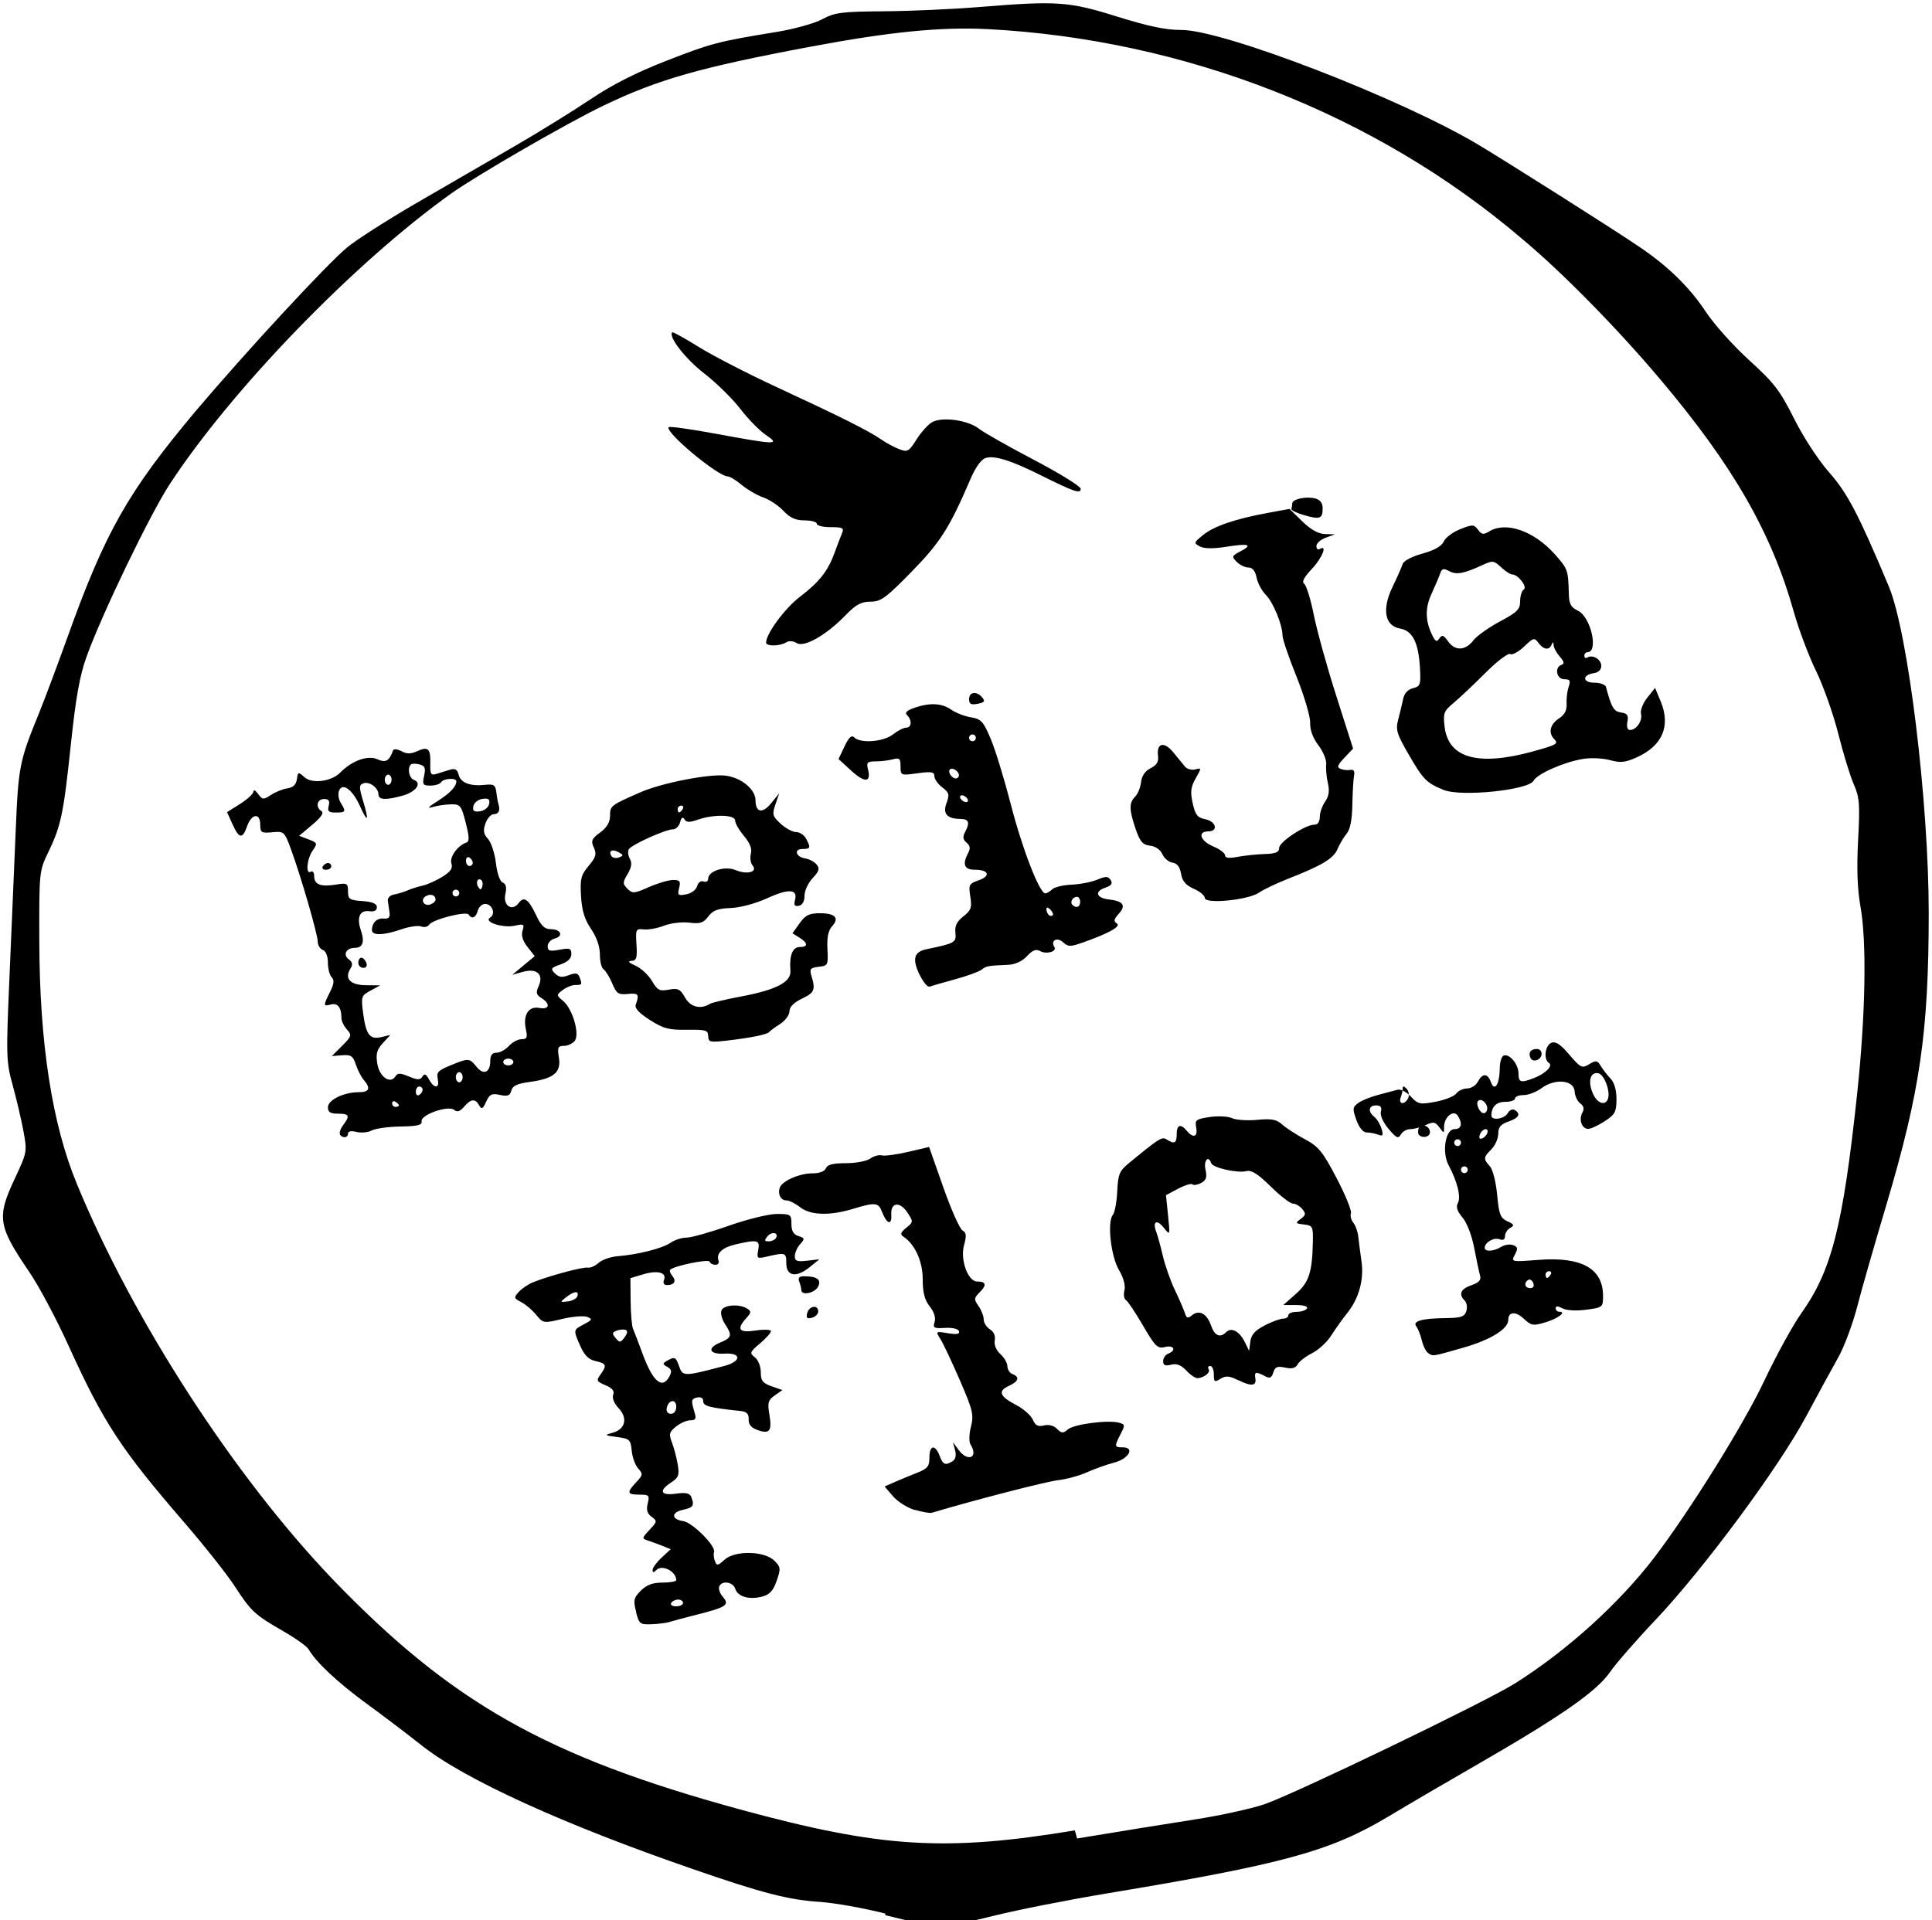 <?xml version="1.0" encoding="UTF-8" standalone="no"?>
<svg xmlns:rdf="http://www.w3.org/1999/02/22-rdf-syntax-ns#" xmlns="http://www.w3.org/2000/svg" height="170" viewBox="0 0 170.789 170.308" width="171" version="1.1" xmlns:cc="http://creativecommons.org/ns#" xmlns:dc="http://purl.org/dc/elements/1.1/">
<g>
<g>
<g transform="translate(-.056 .712)">
<g>
<path d="m78.3 169c-1.9-.485-4.53-.952-5.85-1.04-2.74-.176-5.09-.782-11.2-2.9-11.4-3.93-20.3-7.97-24.1-11-1.18-.939-3.38-2.61-4.89-3.71-2.53-1.85-4.46-3.66-5.1-4.79-.145-.253-1.14-.966-2.21-1.58-2.58-1.49-2.87-1.75-4.36-4.04-.699-1.07-2.73-3.63-4.51-5.69-5.55-6.42-7.12-8.82-10.2-15.6-1.06-2.34-2.62-5.28-3.48-6.54-2.79-4.1-2.91-4.85-1.29-8.3 1.09-2.33 1.1-2.39.763-4.21-.189-1.02-.618-2.85-.952-4.06-.579-2.1-.592-2.56-.286-9.6.177-4.07.424-9.89.549-12.9.239-5.8.323-6.23 2.11-10.6.532-1.32 1.64-4.29 2.47-6.6 3.37-9.41 5.37-12.9 11.3-20 4.7-5.55 11.7-13.1 13.5-14.6.774-.653 3.57-2.44 6.2-3.97 2.64-1.53 6.55-3.8 8.7-5.04 2.14-1.24 5.16-3.11 6.71-4.15 1.92-1.29 4.05-2.37 6.75-3.42 3.95-1.54 4.57-1.7 9.73-2.54 1.54-.250 3.36-.756 4.05-1.13 1.12-.597 1.72-.674 5.46-.702 2.31-.017 6.09-.185 8.4-.373 6.99-.570 8-.501 12.3.848 2.77.863 4.34 1.19 5.65 1.18 3.69-.03 19.5 6.07 26.4 10.2 2.1 1.25 11.9 7.44 14.2 9.01 2.54 1.7 4.49 3.6 5.93 5.78.730 1.11 2.47 3.05 3.86 4.31 2.2 2 2.71 2.66 3.97 5.17.826 1.65 2.16 3.69 3.12 4.78 1.62 1.84 2.58 3.67 5.28 10.1 1.71 4.08 3.54 19.1 3.54 29-.008 10.6-.770 15.8-3.77 25.9-1 3.35-2.16 7.37-2.56 8.94-.407 1.57-1.16 3.59-1.67 4.5-.513.908-1.8 3.27-2.86 5.25-2.43 4.55-9.06 13.5-13.3 18-1.74 1.83-3.59 3.95-4.11 4.71-1.15 1.67-4.26 3.85-11.3 7.92-2.8 1.61-6.55 3.8-8.31 4.86-5.2 3.11-9.29 4.23-25 6.84-3.46.577-7.92 1.46-9.89 1.95-4.38 1.1-5.36 1.1-9.76-.025zm17-6.66c3.46-.577 8.14-1.33 10.4-1.68 2.25-.348 5.03-.956 6.19-1.35 2.69-.916 19.6-9.07 22.2-10.7 4.61-2.89 9.27-7.11 12.4-11.2 3.15-4.15 7.93-11.8 9.76-15.7 1.07-2.26 2.54-4.93 3.26-5.94 2.7-3.8 3.7-7.71 4.96-19.5.745-6.97.858-13.5.290-16.6-.275-1.55-.339-3.38-.206-5.88.170-3.2.124-3.79-.387-4.95-.319-.725-.935-2.74-1.37-4.47-.433-1.73-1.32-4.23-1.96-5.55-.646-1.32-1.54-3.68-1.98-5.25-1.99-7.07-5.39-13-11.9-20.7-3.75-4.45-8.69-9.48-12.2-12.4-13-11.1-30-17.7-47.4-18.6-4.11-.213-8.69.242-15.7 1.56-9.8 1.84-13.5 2.9-18.3 5.2-3.3 1.58-11.1 6.1-13.5 7.78-8.64 6.16-19.5 17.4-25 25.8-1.76 2.69-6.01 11.5-7.38 15.3-.614 1.7-.954 3.6-1.4 7.8-.651 6.18-.869 7.22-2.02 9.6-.786 1.63-.795 1.73-.776 7.95.028 8.94 1.13 16.1 3.32 21.4 4.93 12 13.9 25.9 22.7 35.1 10.5 10.9 18.9 15.7 36.1 20.4 12.5 3.41 18.2 3.77 29.7 1.86zm-39.1-20.1c-.263-1.04-.217-1.24.419-1.88.516-.516 1.05-.714 1.93-.714.668 0 1.21-.101 1.21-.225-.016-.781-1.25-1.4-1.76-.892-.249.249-.337.246-.337-.011 0-.191.361-.683.803-1.09l.803-.744-.728-.293c-0.4-.161-.984-.375-1.3-.475-.539-.172-.531-.223.15-.949.683-.727.692-.787.181-1.16-.390-.285-.485-.610-.342-1.18.180-.717.119-.782-.736-.782-1.1 0-1.15-.180-.283-1.1.597-.635.611-.734.173-1.22-.262-.290-.520-1-.574-1.58-.092-.977-.181-1.06-1.3-1.21-1.12-.146-1.15-.170-.395-.376 1.13-.308 1.37-1.29.535-2.18-.395-.420-.591-.905-.482-1.19.130-.338-.073-.590-.684-.846-.789-.332-.830-.417-.447-.941.596-.815.534-.989-.426-1.2-.61-.134-.989-.505-1.35-1.32-.645-1.46-.649-1.44.323-1.95.734-.388.764-.460.275-.651-.303-.118-1.3-.035-2.22.185-1.64.394-1.68.389-2.3-.370-.348-.423-.948-.933-1.33-1.13-.657-.340-.669-.396-.203-.911.273-.302.858-.690 1.3-.863 1.49-.584 4.4-1.36 4.81-1.28.222.043.653-.147.957-.422s1.07-.541 1.7-.591c1.8-.143 3.96-.695 4.68-1.19.358-.251.993-.456 1.41-.456.418 0 2.1-.472 3.74-1.05 1.64-.579 3.56-1.05 4.27-1.05 1.23 0 1.3.042 1.3.880 0 .627.179.937.622 1.08.570.181.583.241.15.719-.260.287-.472.762-.472 1.06 0 .438.197.511 1.09.407l1.09-.127-.866 0.7c-1.19.962-2.07.809-2.07-.361 0-.944-.062-.964-1.77-.566-.813.190-.859.152-.717-.591.171-.894-.062-.954-1.98-.508-1.22.283-1.77 0.8-1.54 1.44.076.206-.05.375-.278.375-.229 0-.461-.125-.516-.278-.092-.257-3.14.368-3.49.715-.082.082.005.333.192.558.379.457.169.805-.487.805-.266 0-.364-.178-.255-.461.254-.662-.568-.877-1.87-.488l-1.11.332.017 2.03c.009 1.12.108 2.24.220 2.48.112.248.487 1.23.835 2.18.911 2.49 1.75 3.21 2.38 2.04.244-.455.202-.646-.187-.864-.451-.252-.439-.312.120-.612.544-.291.658-.225.923.538.330.947.406.947 4.03-.006 1.5-.396 1.53-1.18.033-1.09-1.38.083-1.62-.482-.419-.979 1.04-.432 1.1-.641.428-1.66-.266-.405-.405-.941-.309-1.19.192-.501 1.59-.603 2.28-.166.378.239.368.355-.075.844-.904.999-.654 1.33.837 1.1.742-.111 1.35-.086 1.35.057.001.142-.437.631-.975 1.09-.907.767-.940.857-.453 1.23.296.229.525.804.525 1.32 0 .757.164.970.959 1.25l.959.334-.680.477c-.580.406-.652.648-.485 1.63.257 1.52.048 1.82-1.01 1.45-.593-.207-.834-.489-.818-.957.017-.495-.169-.684-.727-.743-2.76-.291-3.3-.432-3.3-.861 0-.276-.206-.409-.525-.339-.550.120-.573.253-.239 1.35.164.540.087.675-.382.675-.323 0-.896.251-1.27.557-.603.489-.647.663-.356 1.42.182.478.412 1.36.511 1.95.154.933.072 1.16-.577 1.58-1.14.747-.955 1.19.424 1 .872-.117 1.22-.042 1.35.285.298.777.191.942-.746 1.15-1.05.232-1.03.846.039 1 .81.118 2.9 2.21 2.73 2.73-.061.183-.027.551.075.818.165.430.262.416.853-.124.921-.841 3.54-.789 4.42.086.562.562.578.703.205 1.78-.304.879-.621 1.23-1.27 1.4-1.15.308-2.18.018-2.4-.680-.202-.637-1.22-.776-1.43-.195-.075.206.077.619.338.918.608.698.306.901-2.35 1.57-1.08.273-2.16.564-2.41.647-.248.083-.948.169-1.56.193-1.05.041-1.12-.021-1.4-1.12zm4.16-.789c0-.165-.195-.3-.432-.3-.238 0-.516.135-.618.3s.093.3.432.3c.340 0 .618-.135.618-.3zm-.6-17.4c0-.731-.701-.628-.847.125-.057.296.096 0.5.375 0.5.278 0 .472-.256.472-.625zm-4.5-6.82c-.176-.059-.534-.025-.794.075-.396.152-.409.260-.081.655.356.428.431.421.794-.075.265-.362.292-.585.081-.655zm-4.27-2.98c.168-.510-.289-.472-.994.084-.564.444-.559.456.144.375 0.4-.046.782-.253.85-.459zm17.6-5.15c.301-.486-.353-.634-.740-.167-.301.363-.283.447.098.447.258 0 .547-.126.642-.279zm12.3 24.1c-.641-.187-1.5-.731-1.91-1.21l-.746-.868.863-.381c.474-.209 1.37-.580 1.99-.824.957-.377 1.12-.580 1.12-1.36 0-1.11.507-1.2.9-.165.305.803.515.890 1.16.483.258-.163.337-.519.217-.970l-.190-.712.495.675c.827 1.13 1.8.688 1.06-.479-.144-.228-.127-.913.04-1.57.267-1.05.170-1.46-.973-4.1-.698-1.61-1.47-3.25-1.72-3.65-.452-.720-.452-.720.654-.541.791.128 1.07.077.979-.180-.074-.210-.590-.331-1.24-.291-.984.06-1.09 0-.922-.526.119-.376-.04-.885-.432-1.38-.454-.577-.621-1.23-.621-2.41 0-1.6-.703-3.13-1.73-3.79-.291-.186-.227-.372.267-.772.634-.513.637-.548.115-1.34-.683-1.04-1.52-.924-1.44.204.067.957-.412.797-.818-.273-.321-.843-.594-.872-2.57-.274-2.08.631-3.78.578-4.7-.147-.420-.33-.963-.6-1.21-.6-0.5 0-.789-.555-.588-1.13.207-.593 1.74-1.27 2.88-1.27.641 0 1.1-.171 1.21-.45.124-.322.627-.45 1.77-.45.881 0 1.85-.184 2.16-.408.307-.225.772-.353 1.03-.285.261.068 1.31-.072 2.33-.311l1.86-.434 1.26 3.58c.694 1.97 1.46 3.69 1.7 3.82.344.192.371.465.135 1.32-.352 1.27.346 3.21 1.16 3.21.792 0 .876.312.252.935-.535.535-.546.641-.125 1.24.253.361.46.896.46 1.19 0 .292.248.685.551.875.341.213.504.589.428.986-.074.389.122.864.499 1.21.342.310.622.798.622 1.08 0 .287.202.599.45.694.669.257.547.651-.324 1.05-.999.455-.817.929.646 1.69.648.335 1.31.918 1.48 1.3.228.523.465.647.988.516.422-.106.870.011 1.16.301.410.410.539.416.962.049.530-.460 3.52-.856 4.51-.598.568.148.579.216.168 1.01-.571 1.1-.559 1.18.181 1.18 1.12 0 .542 1.02-.775 1.36-.659.172-1.74.558-2.4.857s-1.81.612-2.55.696c-1.03.116-7.24 1.71-11.2 2.89-.165.049-.825-.065-1.47-.252zm28.7-11.5c-.801-.398-1.1-.422-1.58-.127-.520.325-.584.283-.584-.388 0-.414-.143-.753-.318-.753s-.240.126-.145.279c.178.287-.317.713-.938.807-.193.029-.653-.268-1.02-.661-.481-.512-.870-.664-1.37-.537-.524.131-.703.051-.703-.315 0-.271.202-.570.45-.665.750-.288.508-.788-.286-.589-.658.165-.863-.034-1.95-1.9-.670-1.15-1.35-2.17-1.52-2.27-.163-.101-.220-.490-.126-.864.106-.420-.08-1.11-.483-1.79-.722-1.22-1.06-4.27-.547-4.89.171-.206.346-1.15.390-2.09.071-1.51.192-1.81 1.02-2.49 2.75-2.26 2.94-2.38 3.37-2.11.690.437.883.335.883-.467 0-.848.348-.965.9-.3.568.684.987.538.829-.288-.129-.673-.024-.756 1.19-.938.731-.110 1.63-.064 1.99.101.362.165 1.37.232 2.24.149 1.26-.121 1.7-.04 2.2.409.341.308 1.25 0.9 2.02 1.31 1.22.656 1.58 1.1 2.81 3.45.778 1.48 1.35 2.89 1.27 3.11-.08.227.014.605.209.840s.394.791.443 1.24c.049.446.177 1.44.286 2.2.232 1.63-.236 3.31-1.29 4.61-0.4.495-1.02 1.37-1.39 1.95-.363.578-1.12 1.28-1.69 1.57-.565.284-1.15.730-1.29.993-.191.342-.509.425-1.12.291-.685-.150-.887-.067-1.04.431-.157.496-.307.559-.756.318-.776-.415-.940-.377-.838.194.124.692-.348.747-1.5.174zm2.35-4.87c.642-.328 1.38-.596 1.63-.596.254 0 .462-.135.462-.3s.330-.3.732-.3c.403 0 .816-.135.918-.3.111-.180-.273-.302-.957-.304l-1.14-.004 1.1-.971c1.17-1.03 1.46-1.9 1.52-4.57.032-1.42-.009-1.51-.792-1.6-.762-.09-.784-.128-.286-.493.458-.335.479-.469.140-.878-.220-.265-.594-.482-.831-.482s-1.12-.683-1.97-1.52c-1.13-1.11-1.71-1.48-2.16-1.36-.797.199-2.97-.293-3.11-.702-.247-.741-.689-.252-.510.563.151.686.066.947-.387 1.19-.319.171-.664.226-.767.123s-.673.07-1.27.386l-1.08.573.184 1.8c.182 1.78.178 1.79-.360 1.11-.632-0.8-1.04-.595-.688.343.134.355 0.4 1.32.591 2.15.192.825.669 2.18 1.06 3 .392.825.793 1.75.892 2.06.147.455.262.490.623.191.631-.523 1.33-.155 1.69.896.324.929.801 1.14 1.35.594.451-.451 1.17-.076 1.63.851l.402.808.109-.829c.08-.610.417-.987 1.28-1.42zm14.5 2.47c-.193-.123-.448-.627-.566-1.12s-.339-1.05-.490-1.25c-.371-.472.476-.717 2.57-.742 1.39-.017 1.7-.118 1.86-.619.105-.330.042-.748-.140-.929-.568-.568-.364-1.04.593-1.37.678-.236.881-.463.767-.854-.086-.293-.319-1.39-.518-2.44-.211-1.11-.645-2.24-1.04-2.71-.480-.570-.599-.946-.409-1.29.290-.518-.055-1.92-.819-3.34-.625-1.16-.291-3.21.522-3.21.614 0 .734-.482.292-1.18-.368-.582-1.22.098-1.22.975 0 .603-.011.605-.417.05-.361-.493-.525-.521-1.21-.207-.438 0.2-1.05.363-1.37.363-.314 0-.691.214-.837.476-.225.402-.393.325-1.09-.499-.484-.575-.762-1.2-.677-1.53.103-.392-.021-.551-.428-.551-.671 0-.752.541-.152 1.02.231.183.516.657.635 1.05.178.597.128.687-.294.525-.280-.107-.741-.195-1.02-.195-.321 0-.665-.415-.913-1.1-.359-.994-.344-1.14.155-1.51.305-.223 1.1-.545 1.76-.717.665-.171 1.43-.377 1.71-.457.288-.083.799.172 1.2.598.649.689.807.723 2.2.460.825-.155 1.65-.484 1.83-.730.183-.246.617-.448.964-.448s.776-.27.952-.6c.418-.781.860-.762 1.16.051.324.877.763.186.779-1.23.006-.564.164-1.08.351-1.14.525-.176 1.31.772 1.31 1.58s.193.869 1.35.427c1.03-.393 1.75-1.1 1.35-1.35-.498-.308-.343-1.57.220-1.79.379-.145.817.145 1.59 1.06 1 1.17 1.12 1.23 1.76.843.611-.367.726-.349 1.03.161.189.316.580.822.868 1.12.333.350.524 1.02.521 1.83-.003 1.12-.127 1.35-1.05 1.95-.573.371-1.23.675-1.46.675-.560 0-.856-.828-.515-1.44.189-.337.131-.590-.188-.823-.253-.185-.477-.663-.497-1.06-.051-1.01-1.73-1.18-2.92-.298-.463.342-1.18.622-1.6.622-.419 0-.762.135-.762.3s-.391.3-.868.3c-.795 0-1.23.435-1.23 1.22 0 .474 1.16 0.3 1.45-.217.151-.271.428-.398.615-.282.572.353.382.701-.560 1.03-.683.238-.9.498-.9 1.08 0 .421-.27 1.04-.6 1.37-.720.720-.733.856-.143 1.51.260.287.539 1.38.646 2.53.163 1.75.286 2.06.907 2.35.602.274.643.370.254.588-.256.143-.465.470-.465.727 0 .308-.166.403-.488.280-.497-.191-1.31.282-1.31.760 0 .373.807.326 1.46-.084.306-.191.782-.261 1.06-.154.416.160.443.305.154.845-.348.651-.345.651 2.1.463 3.82-.295 5.72.767 5.72 3.2 0 1-.033 1.03-1.5 1.22-.891.118-1.74.069-2.1-.122-.407-.218-0.6-.221-0.6-.01 0 .171.143.311.318.311.685 0-.106.602-1.23.940-1.09.326-1.25.299-1.92-.323-.719-.676-1.37-.629-1.37.098 0 .808-1.55 1.77-3.95 2.46-2.86.816-2.69.789-3.15.495zm9.31-6.22c-.095-.247-.293-.374-.441-.282-.424.262-.313.731.172.731.268 0 .373-.176.269-.448zm1.54-.752c.102-.165.042-.3-.132-.3-.175 0-.318.135-.318.3s.059.3.132.3c.073 0 .216-.135.318-.3zm-7.35-9.3c0-.165-.135-.3-.3-.3s-.3.135-.3.3.135.3.3.3.3-.135.3-.3zm-.6-2.4c0-.165-.135-.3-.3-.3s-.3.135-.3.3.135.3.3.3.3-.135.3-.3zm2.33-.844c.180-.540-.440-.426-.649.119-.112.292-.045.429.174.356.196-.065.410-.279.475-.475zm0-2.2c0-.478-.544-.923-.807-.661-.247.247.138 1.09.498 1.09.170 0 .309-.195.309-.432zm-7-.938c.099-.259.028-.623-.159-.81-.248-.248-.340-.249-.340-.004 0 .185-.082.549-.182.81s-.029.475.159.475.423-.212.522-.470zm17.7.095c.242-.652-.330-2.17-.855-2.27-.704-.136-.940.691-0.5 1.75.379.914 1.11 1.19 1.36.520zm-71 19c.169-.647.977-.769.977-.147 0 .228-.253.481-.562.562-.432.113-.528.017-.415-.415zm-.523-2.04c0-.152-.082-.489-.182-.75-.129-.336-.005-.475.425-.475 1.16 0 1.57.309 1.24.930-.307.574-1.48.807-1.48.295zm-40.9-13.8c-.087-.141.036-.512.273-.825.632-.835.551-1.02-.450-1.02-.681 0-.9-.137-.9-.564 0-.649 1.41-1.34 2.73-1.34.947 0 1.09-.343.456-1.08-.226-.260-.544-.879-.708-1.37-.253-.766-.433-.889-1.21-.827l-.917.073.91-.910c.847-.847.876-.947.425-1.45-.267-.295-.485-.751-.485-1.01 0-.925-.332-1.36-.919-1.21-.704.184-.709.130-.096-1.1.357-.715.396-1.06.15-1.31-.184-.184-.335-.766-.335-1.29 0-.575-.180-1.03-.45-1.13-.248-.095-.45-.423-.45-.730 0-.646-1.48-5.75-2.36-8.16-.592-1.62-.627-1.65-1.67-1.55-.973.09-1.07.03-1.07-.675 0-1.07-.766-.988-1.16.127-.409 1.17-.713 1.14-1.3-.165l-.483-1.07 1.17-.739c.644-.406 1.17-.898 1.17-1.09 0-.194.186-.099.414.212.385.527.464.533 1.15.085.403-.264 1.06-.527 1.46-.583.495-0.07.760-.326.827-.802.094-.665.127-.674.663-.189.688.623 2.42.393 3.21-.428 1-1.03 2.43-1.54 3.26-1.16.746.340 1.06.162 1.4-.790.052-.147.384-.113.738.076.486.260.832.258 1.41-.006.963-.439 1.19-.213 1.15 1.13-.026.918.05 1.04.541.891.314-.098.849-.263 1.19-.367.467-.143.659-.033.786.453.186.711 1.03 1.03 2.37.881.742-0.08.891.021.967.656.049.412.133.885.187 1.05.182.562.024.9-.420.901-.244 0-.572.368-.730.816-.224.636-.174.940.227 1.38.283.312.598 1.27 0.7 2.14.110.927.358 1.63.606 1.73.292.112.363.424.231 1.02-.226 1.03.611 1.58 1.19.782.460-.629.871-.330 1.56 1.13.428.909.739 1.2 1.28 1.2.905 0 1.15.619.335.834-.337.088-.612.390-.612.672 0 .422.184.477 1.05.314.908-.170 1.05-.118 1.05.387 0 .387-.323.697-.959.919-.859 0.3-.912.382-.502.792.349.349.641.388 1.23.162.610-.232.814-.197.952.162.255.664.231.708-.367.708-.298 0-.805.201-1.12.446-.574.440-.574.453.042.975.850.720 1.49 2.97 1.01 3.55-.195.235-.626.428-.958.428-.521 0-.579.142-.433 1.05.212 1.31-.461 1.86-2.6 2.15-1.1.146-1.51.341-1.62.767-.119.455-.324.533-1.01.383-.724-.159-.913-.066-1.22.599-.297.651-.404.707-.619.323-.348-.621-.733-.585-1.34.124-.360.421-.610.501-.875.281-.522-.433-2.99.431-2.89 1.01.061.336-.353.438-1.87.464-1.07.018-2.22.176-2.55.352-.327.175-.935.233-1.35.129-.468-.117-.756-.063-.756.143 0 .392-.495.445-.723.077zm5.22-2.58c0-.073-.135-.216-.3-.318s-.3-.042-.3.132c0 .175.135.318.3.318s.3-.059.3-.132zm2.1-1.39c0-.155-.135-.282-.3-.282s-.3.210-.3.468c0 .257.135.384.3.282s.3-.312.3-.468zm1.35-.957c-.141-.572.029-.755 1.12-1.2 1.62-.662 1.68-.659 2.31.123.623.769 1.22.517 1.22-.515 0-.512.167-.732.554-.732.304 0 .798-.270 1.1-0.6.299-.33.803-.6 1.12-.6.483 0 .546-.144.384-.882-.276-1.26.236-2.07 1.19-1.89.901.172 1.02-.359.191-.875-.465-.290-.512-.482-.256-1.04.478-1.05-.138-1.63-1.37-1.29l-.959.266.995-.826.995-.826-.641-.815c-.429-.545-.575-1.02-.440-1.45.181-.569.113-.613-.677-.439-1.07.236-2.82-.335-2.2-.719.522-.323.194-1.21-.448-1.21-.268 0-.558.27-.644.6-.164.626-.538.784-.811.342-.205-.332-3.22.442-3.5.899-.118.190-.435.261-.705.158-.270-.104-1.06.01-1.76.252-1.56.542-2.62.572-2.61.074.008-.662.438-1.08 1.05-1.03.438.039.572-.105.508-.547-.048-.33-.116-.797-.15-1.04-.034-.241.208-.484.538-.540.33-.056.87-.219 1.2-.363s.938-.336 1.35-.428c.412-.092 1.2-.443 1.74-.780.745-.460.947-.757.810-1.19-.181-.570.555-1.59 1.33-1.85.275-.092.261-.506-.06-1.76-.390-1.53-.482-1.64-1.3-1.63-.483.008-1.22.115-1.63.239-.521.157-.394-.001.418-.516 1.12-.713 1.67-1.28 1.68-1.76.007-.335-1.13-.272-1.35.075-.102.165-.526.3-.942.3-.676 0-.736-.091-.567-.861.153-.697.075-.891-.409-1.02-.329-.086-.673-.081-.765.011-.333.333-.157 1.21.278 1.37.735.282.173 1.06-1 1.39-1.5.416-2.15.384-2.15-.106 0-.588-.811-1.18-1.34-.984-.389.149-.391.346-.015 1.59.542 1.8.407 1.97-.306.387-.650-1.44-1.55-2.08-1.84-1.31-.106.276-.037.753.154 1.06.489.783.448.864-.438.864-.637 0-.755-.113-.628-.6.116-.445.009-.6-.415-.6-.629 0-.778.737-.220 1.08.233.144-.045.550-.818 1.2l-1.17.982.835.318c.793.302.812.351.368.985-.516.737-.645 2.18-.168 1.88.165-.102.3.078.3 0.4 0 .741.578.964 1.93.744.991-.161 1.07-.118 1.07.599 0 .694.129.781 1.28.864.892.065 1.28.227 1.28.542 0 .295-.233.418-.677.356-.836-.116-1.13.546-.750 1.67.360 1.05.181 1.58-.531 1.58-.763 0-1.08.618-.532 1.02.331.242.371.461.148.814-.560.888-.032 1.46 1.36 1.48l1.28.012-.860.466c-.824.446-.851.530-.656 2.01.254 1.91.594 2.36 1.62 2.11l.791-.189-.667.728c-.532.581-.630.951-.487 1.83.190 1.17 1.16 1.84 1.61 1.11.189-.306.422-.303 1.19.016.781.323.999.325 1.2.007.180-.292.325-.229.583.252.453.846.978.822.767-.035zm-7.05-10.3c0-.248.121-.45.268-.45s.346.202.441.45c.105.274.001.45-.268.45-.242 0-.441-.202-.441-.45zm-3.15-8.55c.102-.165.312-.3.468-.3.155 0 .282.135.282.3s-.210.3-.468.3c-.257 0-.384-.135-.282-.3zm12.4 18.7c0-.248-.135-.45-.3-.45s-.3.202-.3.45.135.45.3.45.3-.202.3-.45zm4.5-1.35c0-.165-.202-.3-.45-.3s-.45.135-.45.3.202.3.45.3.45-.135.45-.3zm-6.9-14.4c0-.410-.450-.563-.878-.299-.517.320-.139.940.437.719.242-.093.440-.282.440-.419zm2.1-.586c0-.165-.135-.3-.3-.3s-.3.135-.3.3.135.3.3.3.3-.135.3-.3zm1.98-1.12c-.305-.305-.557.154-.306.559.189.306.260.306.361.001.07-.208.045-.461-.055-.560zm-.781-1.56c0-.155-.135-.366-.3-.468s-.3.025-.3.282.135.468.3.468.3-.127.3-.282zm1.45-5.22c.081-.425-.053-.527-.594-.45-.388.055-.745.344-.803.649-.081.425.053.527.594.45.388-.055.745-.344.803-.649zm-8.65-2.15c0-.248-.135-.45-.3-.45s-.3.202-.3.45.135.45.3.45.3-.202.3-.45zm91.1 31.5c-.099-.099-.110-.360-.025-.581.192-.501 1-.225 1 .342 0 .419-.643.575-.979.239zm9.87-6.86c-.182-.473.047-.760.604-.760.22 0 .4.188.4.418 0 .567-.812.844-1 .342zm-72.9-1.9c0-.527-.201-.587-1.88-.562-1.6.024-2.09-.106-3.29-.872-.946-.602-1.36-1.05-1.25-1.35.334-.925.245-1.05-.696-.957-.850.082-1.01-.029-1.39-.938-.237-.567-.580-1.12-.761-1.24-.182-.112-.331-.705-.331-1.32 0-.706-.287-1.54-.785-2.27-.573-.844-.813-1.63-.888-2.91-.09-1.53-.005-1.87.676-2.68.650-.772.726-1.04.462-1.62-.274-.602-.199-.782.559-1.34.605-.448.876-.907.876-1.49 0-.878.059-.923 2.7-2.08 1.91-.834 6.16-1.66 7.57-1.47 1.39.186 2.63 1.22 2.63 2.19 0 1.09.630 1.2 1.4.239l.705-.873-.338.985c-.308.898-.267 1.05.461 1.72.439.407 1.06.740 1.37.740.316 0 .714.261.885.580.434.811.397.920-.314.920-.806 0-.592.718.252.843.346.051.794.291.996.534.297.357.230.586-.353 1.21-.395.422-.719 1.12-.719 1.56 0 .501-.184.829-.501.892-.375.074-.461-.056-.341-.515.256-.978-.559-1.03-2.49-.146-1.02.465-2.38.828-3.22.859-1.13.041-1.57.206-1.98.748-.434.576-.725.670-1.69.549-.645-.08-1.65.041-2.23.269-.584.228-1.39.378-1.8.332-.702-.079-.733-.014-.648 1.34.076 1.2.004 1.43-.45 1.45-.364.017-.246.155.360.423.495.219 1.15.828 1.46 1.35.489.836.675.932 1.5.779.814-.151 1.01-.056 1.44.705.484.851 1.37 1.07 2.22.546.162-.1 1.43-.397 2.82-.660 3.09-.587 4.39-1.28 4.3-2.29-.108-1.32.190-2.08.815-2.08.766 0 .758-.353-.019-.838l-.613-.383.633-.889c.515-.724.850-.889 1.8-.889 1.36 0 1.75.424 1.07 1.17-.333.368-.458.987-.404 2.01.075 1.42.045 1.48-.776 1.57-.722.083-.823.198-.656.75.392 1.29.294 1.54-.815 2.07-.737.353-1.12.742-1.12 1.13 0 .325-.371.827-.825 1.12-.454.289-.892.611-.975.715-.178.226-1.65.521-3.82.769-1.43.162-1.58.123-1.58-.411zm-.971-13.3c.087-.333.323-.508.561-.417.226.087.411-.019.411-.235 0-.699 1.49-1.17 2.44-.771 1.03.427 1.98.166 1.5-.412-.177-.213-.245-.680-.151-1.04.115-.441-.082-.952-.613-1.58-.431-.512-.783-1.12-.783-1.36 0-.530-1.87-.579-3.29-.086-.750.262-1.03.256-1.2-.025-.156-.252-.277-.171-.390.259-.09.344-.375.625-.633.625-.649 0-3.66 1.36-3.91 1.76-.113.182-.073.566.087.853.208.371.150.762-.198 1.35-.449.761-.450.870-.011 1.31.440.440.599.427 1.9-.150.783-.346 1.75-.629 2.14-.629.606 0 .690.111.539.713-.161.642-.099.698.633.558.463-.088.877-.402.963-.730zm-6.97-3.01c-.567-.317-.919-.128-.631.339.104.169.403.225.663.125.423-.162.419-.212-.032-.464zm5.69-3.83c.102-.165.042-.3-.132-.3-.175 0-.318.135-.318.3s.059.3.132.3c.073 0 .216-.135.318-.3zm21 14.7c-.675-1.41-.502-2.04.626-2.27 2.52-.524 2.64-.592 2.55-1.46-.065-.603.126-.997.706-1.45.687-.540.771-.779.616-1.75-.168-1.05-.119-1.15.742-1.45 1.1-.383.898-.937-.341-.937-.942 0-1.13-.476-.589-1.49.213-.398.173-.649-.144-.912s-.356-.514-.144-.912c.458-.855.351-1.19-.381-1.19-1.21-.008-1.61-.460-1.25-1.42.280-.742.232-.916-.379-1.38-.385-.290-0.7-.737-0.7-.992 0-.384-.257-.429-1.5-.258-1.48.204-1.5.196-1.5-.607 0-.697-.097-.787-.675-.632-.371.1-1.06.183-1.53.185-.758.004-.836.089-.674.736.289 1.15-.304 1.18-1.51.073l-1.11-1.02.533-1.12c.389-.819.623-1.03.864-.792.550.550 2.59.390 3.43-.269.420-.33.947-.6 1.17-.6.489 0 .540-.650.087-1.1-.230-.230-.046-.419.645-.66 1.36-.475 2.43-.420 3.27.169.398.278 1.18.582 1.74.675.910.150 1.1.359 1.76 1.92.406.963 1.2 3.56 1.77 5.77 1.01 3.94 2.55 7.92 3.06 7.92.142 0 .418-.160.614-.355.195-.195.963-.380 1.71-.412.743-.031 1.77-.231 2.28-.443.780-.323.975-.317 1.2.037.191.308.057.492-.493.678-.975.329-.779.917.348 1.04 1.26.141 1.53.531.867 1.26-.439.485-.480.679-.182.863.413.255-.684.873-3 1.69-1.12.396-1.31.393-1.78-.031-.524-.474-1.11-.138-.752.435.249.402-.710.673-1.27.358-.360-.201-.667-.082-1.16.450-.419.453-1.04.740-1.66.768-1.82.082-1.94.104-2.37.434-.233.180-1.29.566-2.36.857-1.06.291-2.08.582-2.25.646-.174.064-.570-.414-.880-1.06zm11.6-5.78c-.215-.215-.355-.233-.355-.045 0 .171.09 0.4.2.51s.270.130.355.045c.085-.085-.005-.315-.2-.51zm2.64-.685c0-.248-.127-.45-.282-.45-.378 0-.649.468-.410.708.338.338.692.206.692-.258zm-10-9.15c-.102-.165-.320-.3-.485-.3s-.217.135-.115.3.320.3.485.3.217-.135.115-.3zm-.75-2.08c0-.354-.585-.733-.8-.518s.164 0.8.518 0.8c.155 0 .282-.127.282-.282zm1.5-3.32c0-.165-.135-.3-.3-.3s-.3.135-.3.3.135.3.3.3.3-.135.3-.3zm20.3 14.2c0-.212-.439-.578-.975-.814-.710-.313-1.02-.673-1.13-1.33-.103-.610-.347-.928-.759-.987-.334-.048-.738-.385-.898-.75-.175-.398-.611-0.7-1.09-.756-.657-.076-.889-.345-1.28-1.48-.583-1.71-.593-2.32-.046-2.86.234-.234.470-.814.525-1.29.065-.562.362-.994.849-1.24.547-.272.725-.571.657-1.1-.145-1.14.545-1.3 1.35-.311.390.480.856 1.05 1.04 1.27.181.220.589.332.908.249.566-.148.567-.129.039.799-.437.769-.487 1.19-.263 2.2.230 1.04.421 1.28 1.12 1.42.971.194 1.17 1.08.248 1.08-.975 0-.686.856.45 1.33.578.241 1.05.595 1.05.787 0 .240.351.283 1.12.138.619-.116 1.7-.228 2.4-.250.979-.031 1.28-.157 1.28-.544 0-.532 2.32-2.06 3.13-2.06.291 0 .472-.262.472-.683 0-.376.212-.987.472-1.36.337-.481.407-.951.246-1.64-.124-.532-.191-1.28-.149-1.66.043-.380-.267-1.14-.688-1.69-.495-.649-.755-1.36-.736-2.01.016-.553-.527-2.39-1.21-4.09-.681-1.69-1.24-3.33-1.24-3.64 0-.947-.827-2.96-1.49-3.62-.346-.346-.710-1.03-.808-1.52-.118-.592-.359-.891-.719-.891-.298 0-.767-.225-1.04-.501-.468-.468-.448-.529.305-.923 1.16-.608.783-.736-1.23-.418-1.17.185-1.96.174-2.35-.031-.554-.294-.539-.346.3-1.02.969-.782 2.87-1.43 5.77-1.96l1.88-.347 1.13 1.1c.760.742 1.42 1.11 2.02 1.13l.887.024-.825.301c-.454.166-.825.501-.825.744s.135.359.3.257c.710-.439.214.798-.715 1.78-.681.722-.902 1.15-.671 1.3.189.121.576 1.37.859 2.78s1.18 4.65 2 7.2l1.48 4.64-.773.816c-.629.664-.689.849-.321.990.249.096.642.133.873.084.276-.059.381.115.306.510-.063.33-.130 1.5-.15 2.59-.024 1.32-.193 2.18-.503 2.55-.257.307-.623.923-.813 1.37-.359.844-1.36 1.45-4.42 2.65-.99.389-2.14.937-2.55 1.22-.963.659-4.8 1.03-4.8.466zm21.2-9.57c-1.54-.630-1.82-.908-3.09-3.1-1.1-1.89-1.2-2.24-.961-3.15.150-.562.346-1.38.434-1.81.103-.511.413-.855.874-.971.659-.166.706-.305.618-1.84-.128-2.22-.658-3.26-1.76-3.45-1.36-.237-1.63-1.71-.660-3.71.408-.847.809-1.76.891-2.02.086-.274.835-.667 1.75-.919 1.07-.294 1.7-.651 1.89-1.07.158-.349.820-.844 1.47-1.1 1.09-.43 1.21-.426 1.57.054.324.436.484.459 1 .144 1.48-.903 3.95-.043 5.8 2.02 1.15 1.29 1.2 1.41 1.25 3.45.023.976.171 1.26.816 1.57 1.14.553 1.85 3.68.830 3.68-.147 0-.268.143-.268.318s.123.242.273.149c.468-.289 1.23.171 1.23.745 0 .332-.256.585-.652.643-1.06.156-1.03.846.036.846.514 0 .979.169 1.03.375.487 1.83.693 2.18 1.34 2.27.560.08.672.244.561.825-.086.451.002.725.233.725.570 0 1.13-.833.973-1.44-.078-0.3.170-.937.553-1.42l.695-.872.491 1.18c.918 2.2.164 3.96-2.14 4.99-.997.446-1.43.489-2.35.235-.622-.172-1.69-.221-2.38-.108-1.72.281-4.06 1.32-4.4 1.94-.442.827-6.42 1.44-7.95.815zm7.95-3.44c2.06-.568 2.23-.671 1.83-1.08-.542-.542-.369-1.31.412-1.82.518-.340.723-.729.689-1.31-.027-.454.055-1.13.182-1.5.191-.557.123-.675-.389-.675-.689 0-.891-1.06-.245-1.28.275-.096.235-.289-.15-.724-.289-.326-.536-.784-.549-1.02-.017-.305-.067-.320-.175-.051-.214.530-.719.465-1.17-.15-.359-.488-.448-.465-1.28.333-.494.472-1.05.767-1.22.656-.181-.112-1.18.646-2.22 1.69s-2.32 2.24-2.83 2.67c-.845.702-.914.890-.769 2.1.335 2.79 2.99 3.52 7.9 2.16zm-5.35-9.82c.320-.407 1.39-1.17 2.37-1.69 1.53-.816 1.79-1.07 1.79-1.79 0-.462.144-.929.320-1.04.357-.221-.496-1.34-1.02-1.34-.170 0-.616-.288-.991-.640-.641-.602-.740-.613-1.67-.183-1.64.756-2.28.873-2.93.527-.504-.270-.649-.232-.797.208-.1.296-.447 1.11-.770 1.81-.596 1.29-.555 2.49.129 3.79.243.462.348.490.578.15.227-.336.372-.286.754.259.619.883 1.52.857 2.25-.065zm-44.7 5.2c0-.655.677-.738 1.17-.145.274.330.190.443-.413.558-.590.113-.757.021-.757-.414zm-18-5.02c0-.784 1.67-3.04 2.99-4.05 1.74-1.33 2.5-2.29 3.1-3.96.234-.647.526-1.41.648-1.7.191-.451.049-.525-1.01-.525-.678 0-1.23-.135-1.23-.3s-.486-.3-1.08-.3c-.797 0-1.29-.222-1.88-.847-.437-.466-1.24-1-1.79-1.19-.549-.190-1.4-.686-1.9-1.1-.495-.417-1.06-.760-1.25-.763-.892-.014-5.63-3.97-5.23-4.37.086-.086 2.02.187 4.29.607 5.24.968 5.64.975 4.32.085-.554-.373-1.58-1.42-2.27-2.32-.695-.905-2.14-2.32-3.21-3.15-1.65-1.27-3.19-3.26-2.82-3.63.058-.058 1.11.523 2.34 1.29 1.23.769 4.39 2.4 7.03 3.62 5.53 2.56 8.07 3.83 9.19 4.61.432 0.3 1.14.681 1.58.847.723.275.853.201 1.53-.880.410-.649 1.04-1.34 1.39-1.53.907-.486 3.17-.167 4.12.579.435.343 2.65 1.6 4.92 2.79s4.12 2.34 4.12 2.55c0 .472-.566.280-3.5-1.18-2.68-1.34-4.15-1.8-4.93-1.55-.401.127-.904.826-1.36 1.9-1.86 4.33-2.67 5.59-5.22 8.2-2.27 2.32-2.71 2.64-3.63 2.64-.827 0-1.29.254-2.23 1.22-1.69 1.75-3.66 2.87-4.32 2.45-.314-.196-.681-.218-.939-.054-.546.345-1.77.356-1.77.015zm47.7-11.3c-.66-.190-1.17-.442-1.12-.561.041-.118.075-.336.075-.483 0-.377 1.24-.644 2.03-.437.447.117.666.403.666.871 0 .930-.233 1.02-1.65.609z"/>
</g>
</g>
</g>
</g>
</svg>

